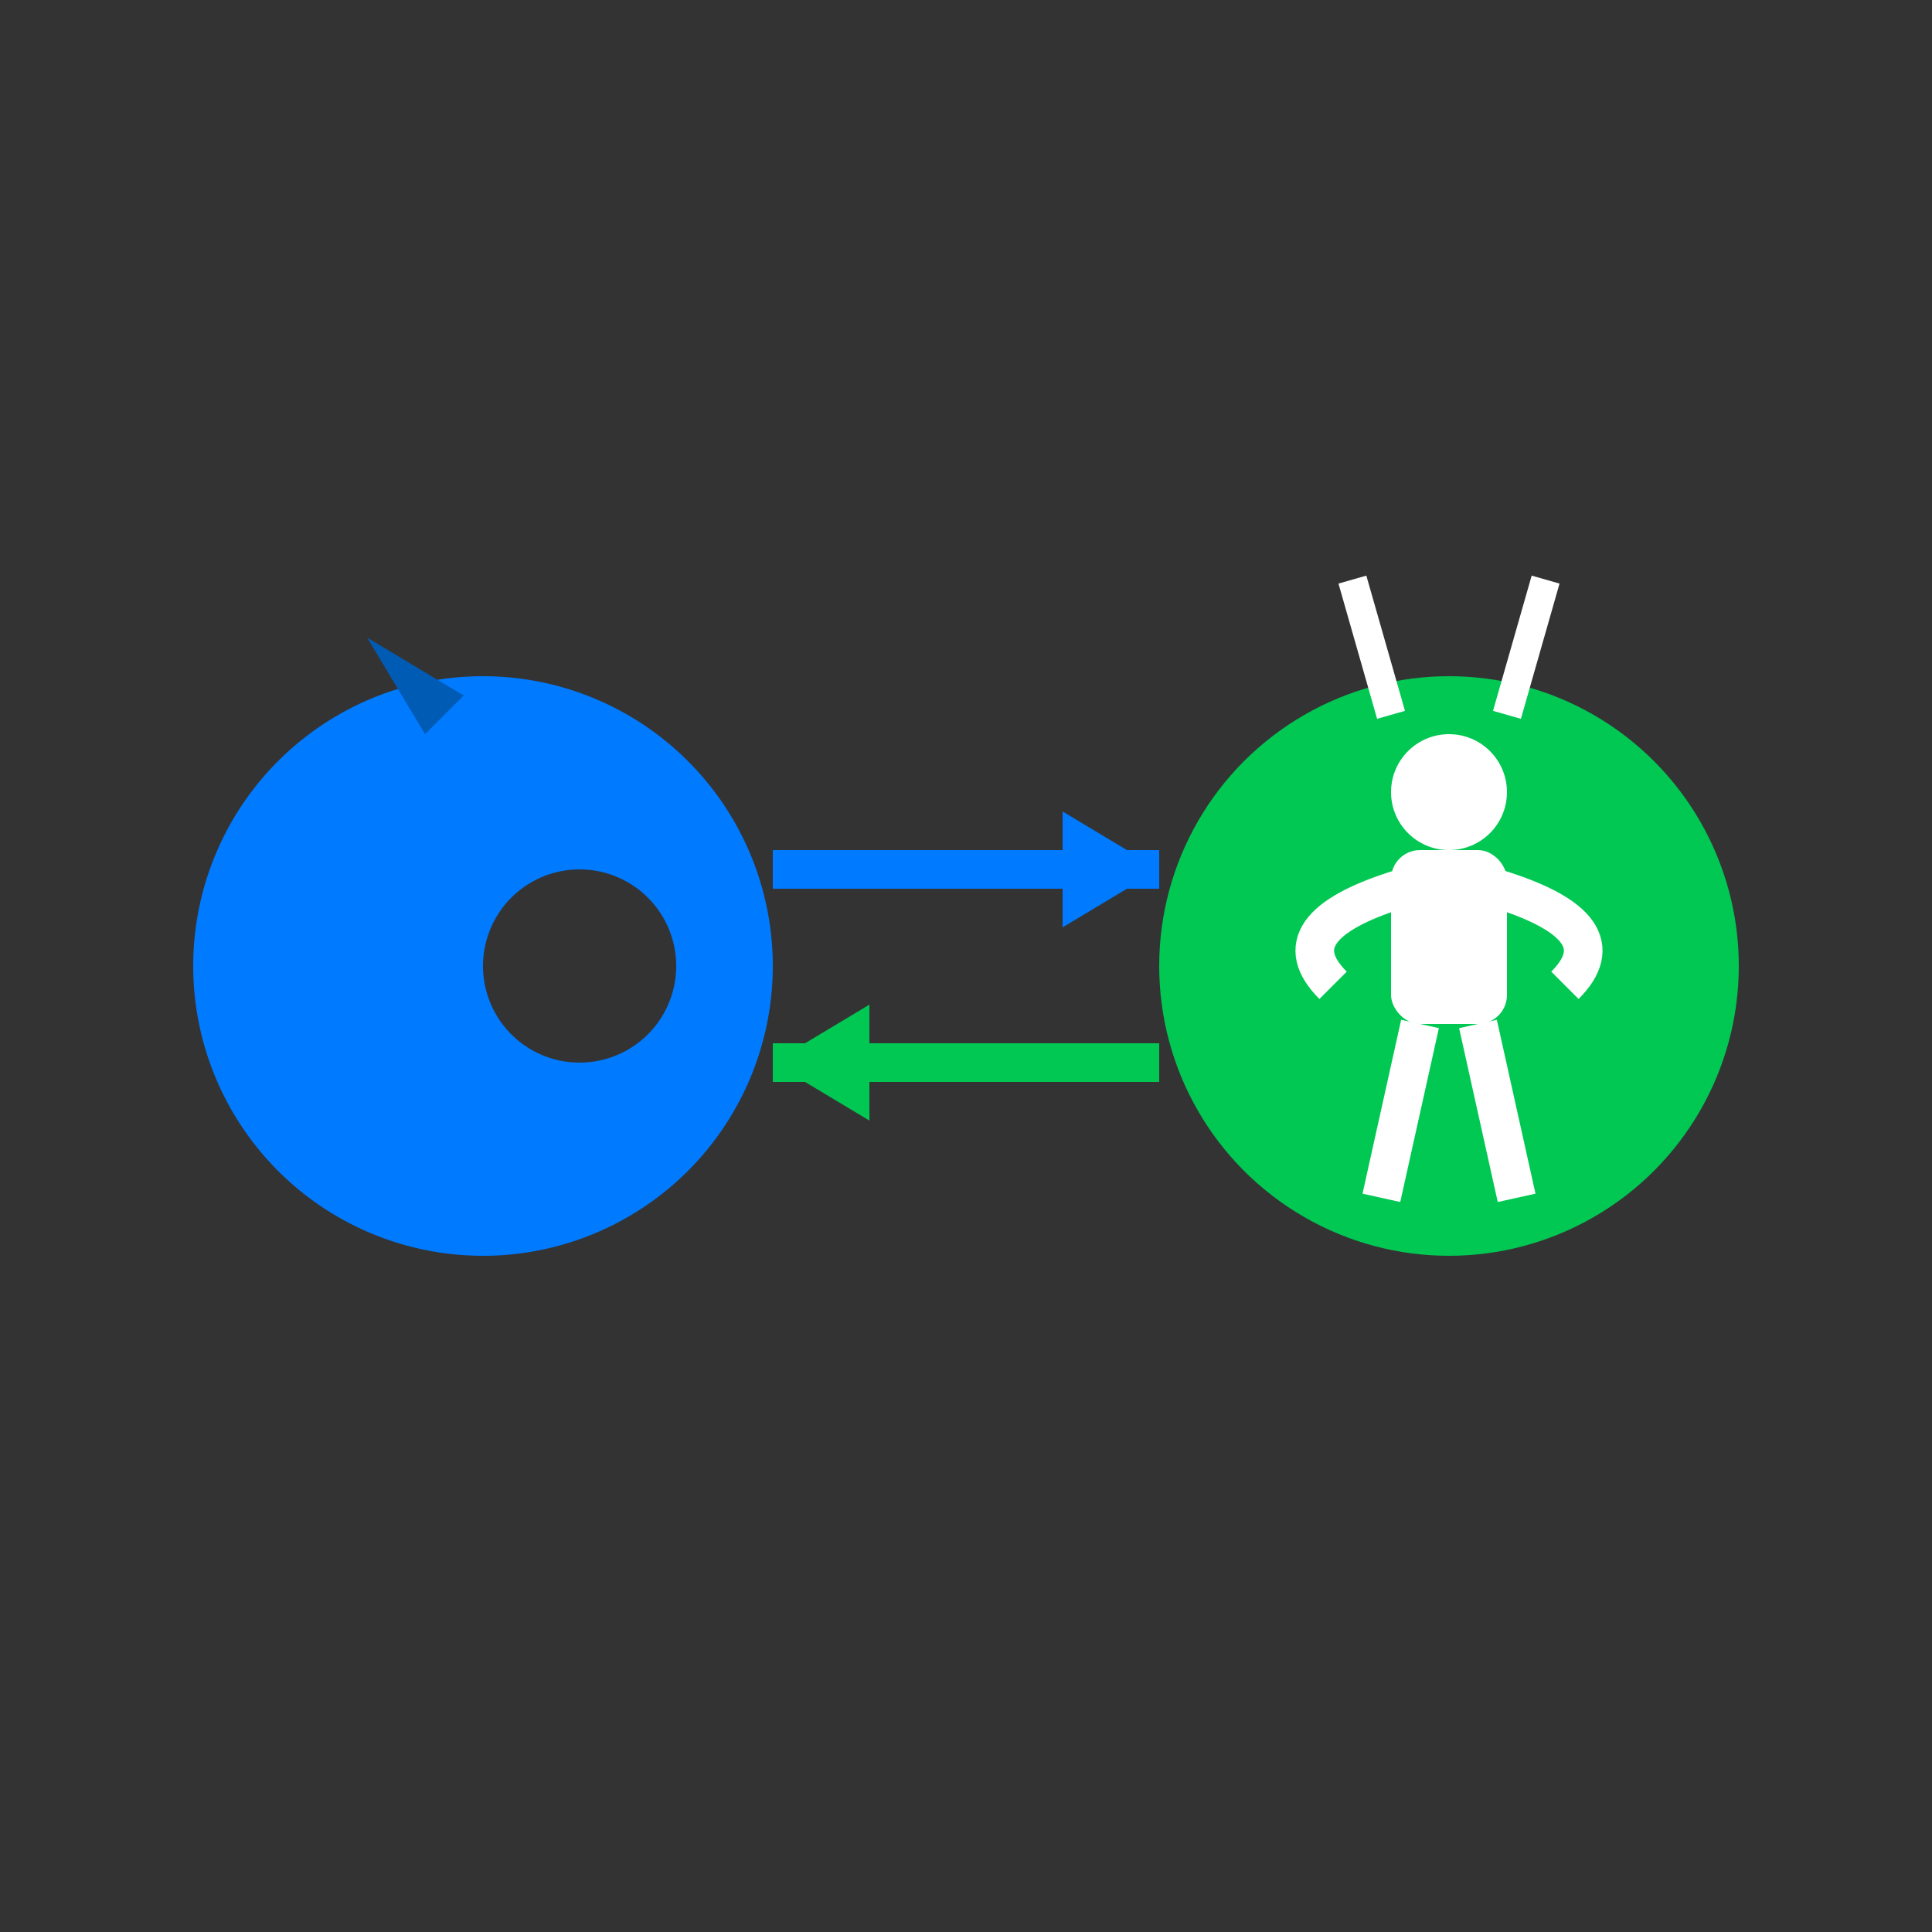 <?xml version="1.0" encoding="UTF-8"?>
<svg xmlns="http://www.w3.org/2000/svg" viewBox="0 0 100 100" width="100" height="100">
  <rect x="0" y="0" width="100" height="100" fill="#333333" stroke="none"/>
  <!-- iOS Apple logo simplified -->
  <path fill="#007AFF" fill-rule="evenodd" d="M25 35 A15 15 0 1 1 25 65 A15 15 0 1 1 25 35 Z M30 45 A5 5 0 1 1 30 55 A5 5 0 1 1 30 45 Z"/>
  <!-- Apple leaf -->
  <path d="M22 38 L19 33 L24 36 Z" fill="#005BB5"/>
  <!-- Android logo circle -->
  <circle cx="75" cy="50" r="15" fill="#00C853"/>
  <!-- Android robot parts -->
  <line x1="72" y1="37" x2="70" y2="30" stroke="white" stroke-width="1.5"/>
  <line x1="78" y1="37" x2="80" y2="30" stroke="white" stroke-width="1.5"/>
  <circle cx="75" cy="41" r="3" fill="white"/>
  <rect x="72" y="44" width="6" height="9" rx="1.5" fill="white"/>
  <path d="M72.5 46 Q66 48 69 51" stroke="white" stroke-width="2" fill="none"/>
  <path d="M77.5 46 Q84 48 81 51" stroke="white" stroke-width="2" fill="none"/>
  <line x1="73.5" y1="53" x2="71.5" y2="62" stroke="white" stroke-width="2"/>
  <line x1="76.5" y1="53" x2="78.5" y2="62" stroke="white" stroke-width="2"/>
  <!-- Bridging arrows -->
  <!-- Blue arrow upper left to right -->
  <line x1="40" y1="45" x2="60" y2="45" stroke="#007AFF" stroke-width="2"/>
  <polygon points="60,45 55,42 55,48" fill="#007AFF"/>
  <!-- Green arrow lower right to left -->
  <line x1="60" y1="55" x2="40" y2="55" stroke="#00C853" stroke-width="2"/>
  <polygon points="40,55 45,52 45,58" fill="#00C853"/>
</svg>